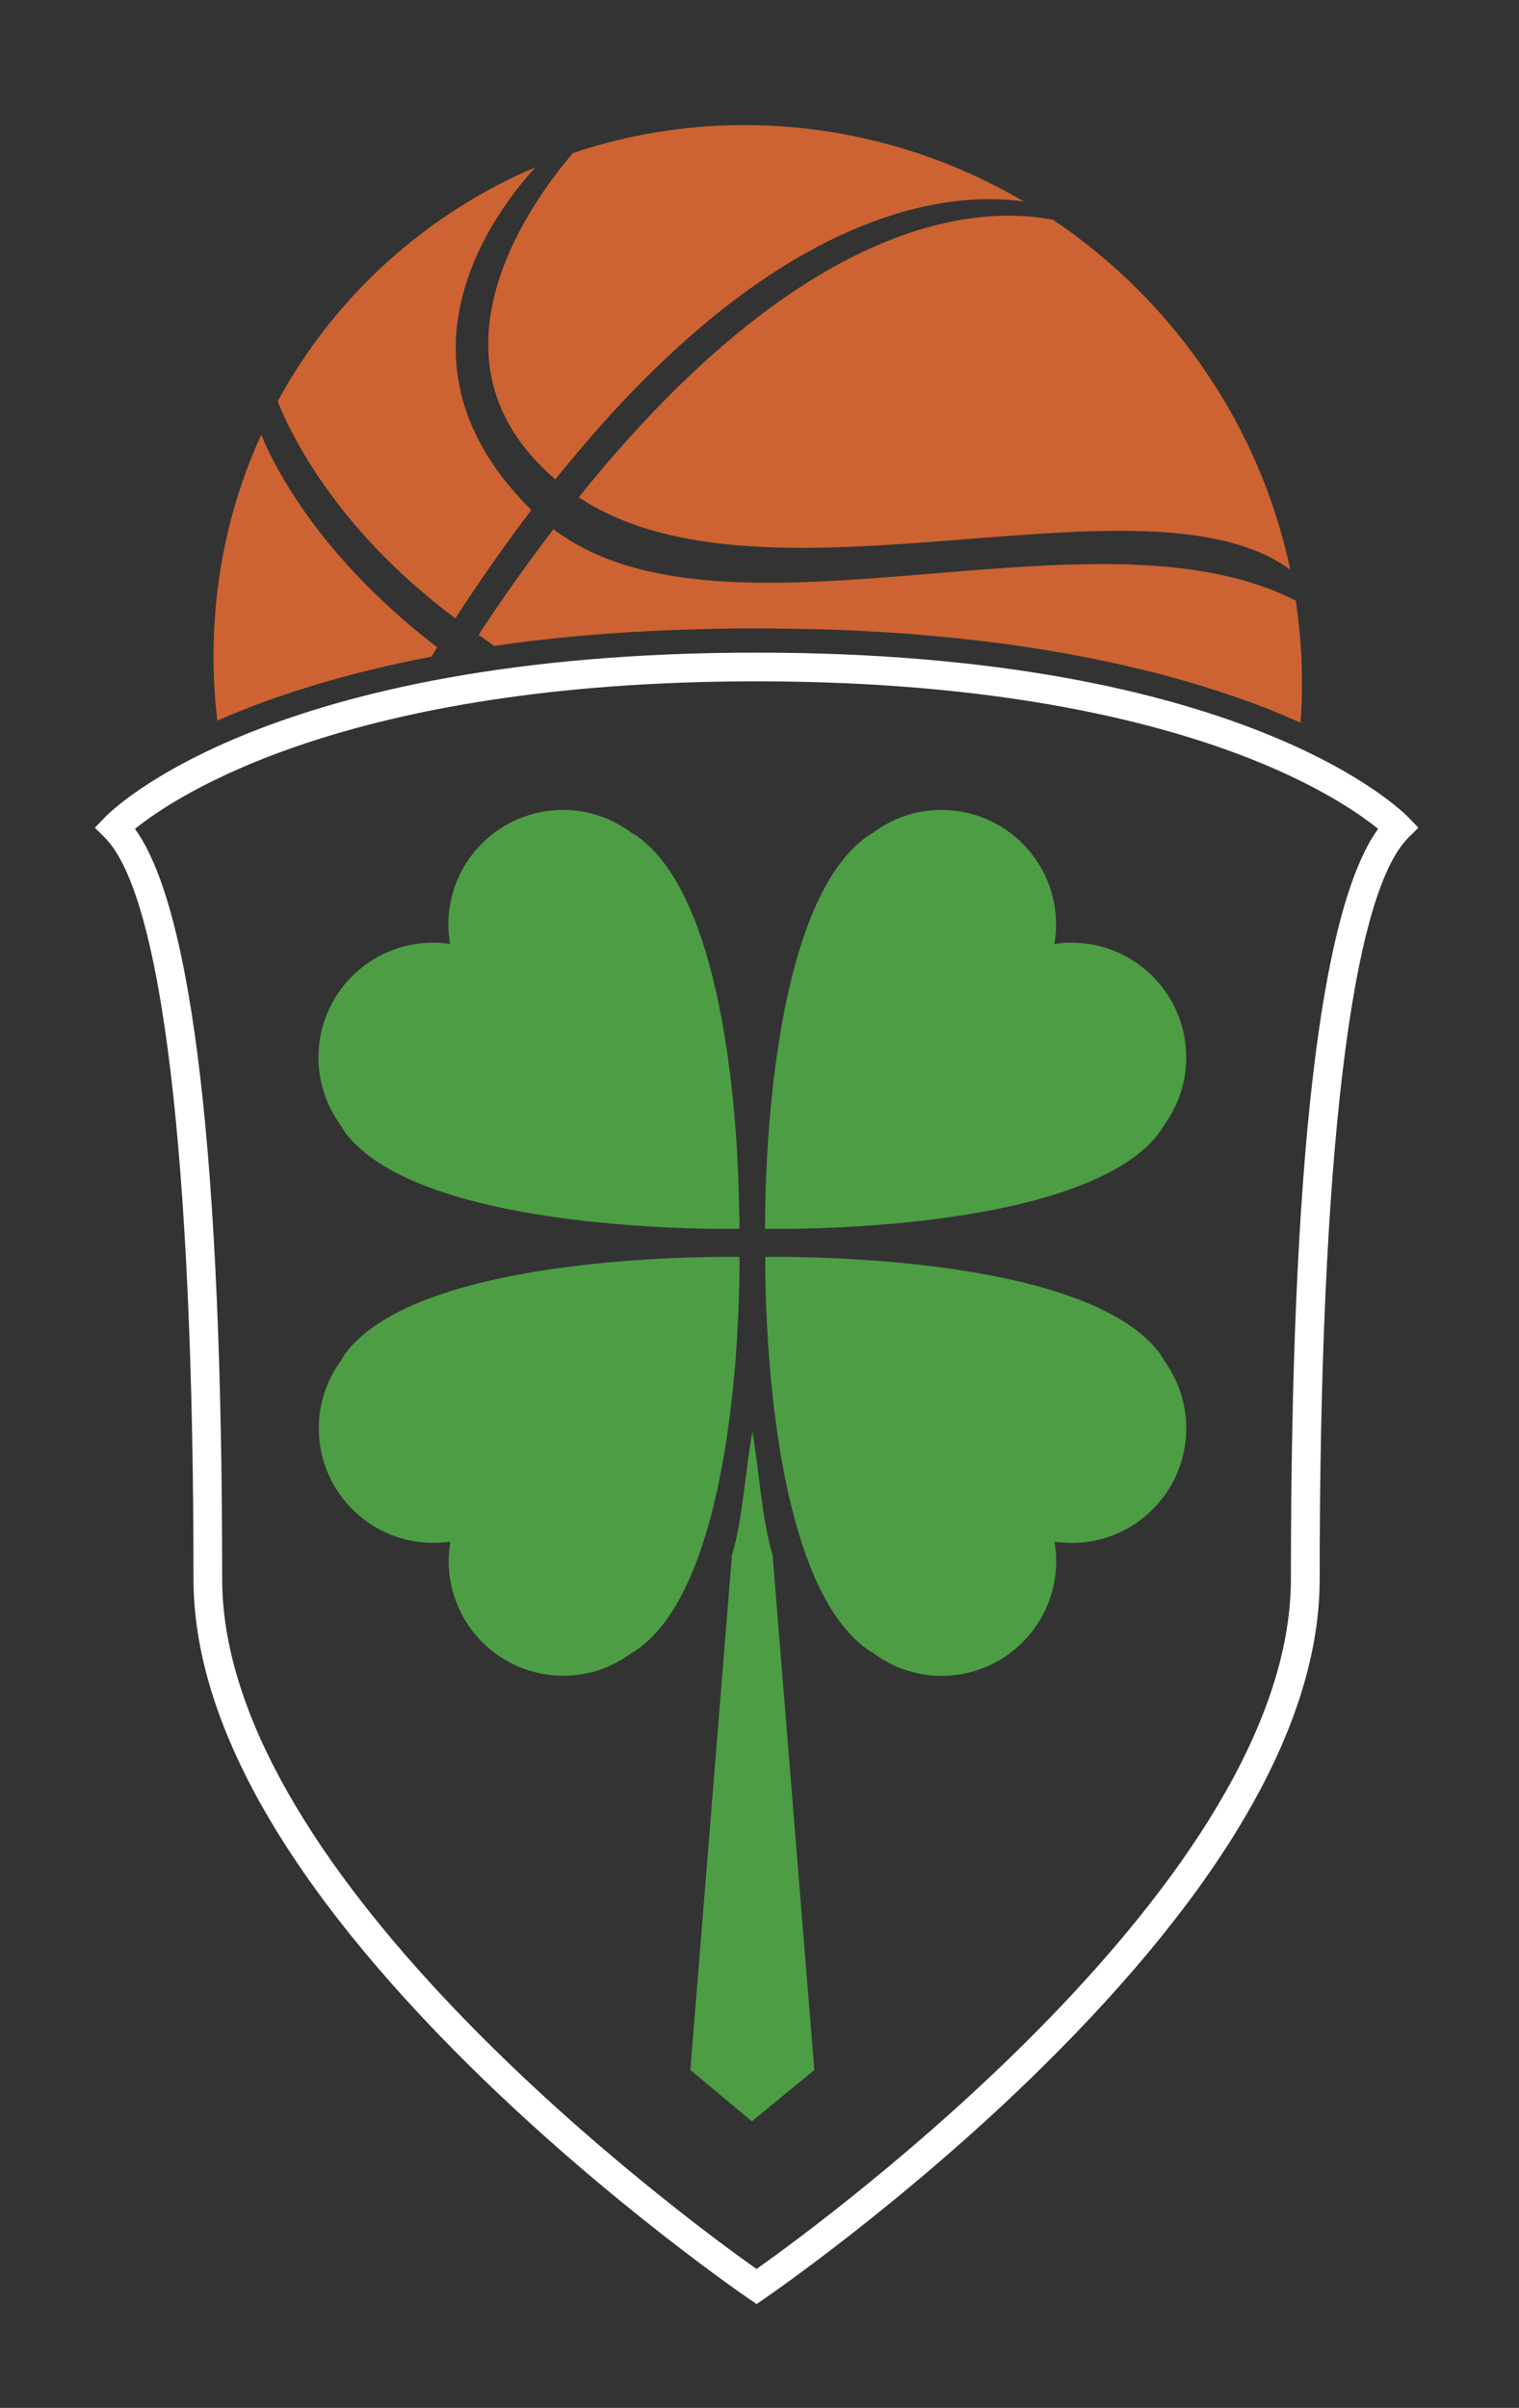 <?xml version="1.0" encoding="utf-8"?>
<!-- Generator: Adobe Illustrator 24.2.0, SVG Export Plug-In . SVG Version: 6.00 Build 0)  -->
<svg version="1.1" id="Layer_1" xmlns="http://www.w3.org/2000/svg" xmlns:xlink="http://www.w3.org/1999/xlink" x="0px" y="0px"
	 viewBox="0 0 140.91 223.25" style="enable-background:new 0 0 140.91 223.25;" xml:space="preserve">
<rect x="0" y="0" width="140.91" height="223.25" fill="#333333" stroke="none"/>
<style type="text/css">
	.st0{fill:#CD6332;}
	.st1{fill:#FFFFFF;}
	.st2{fill:#4D9D45;}
</style>
<path class="st0" d="M40.55,60.01v0.01c-0.17,0.28-0.34,0.58-0.52,0.86c-5.62,1.07-10.37,2.39-14.34,3.77
	c-0.88,0.31-1.72,0.61-2.53,0.92v0.01c-1.06,0.41-2.07,0.82-3,1.24c-0.32-2.64-0.42-5.34-0.31-8.07c0.27-6.61,1.81-12.83,4.39-18.46
	c0.3,0.76,0.87,2.06,1.85,3.75C28.32,47.95,32.66,53.95,40.55,60.01"/>
<path class="st0" d="M49.29,47.29c-2.31,3.03-4.66,6.36-7.05,10.04c-8.16-6.09-12.57-12.49-14.76-16.5
	c-0.95-1.73-1.49-3.01-1.71-3.64c5.27-9.71,13.73-17.36,23.91-21.69c-1.1,1.2-2.73,3.17-4.18,5.69
	C41.85,27.55,39.32,37.42,49.29,47.29"/>
<path class="st0" d="M94.98,18.68c-1.7-0.24-4-0.34-6.8,0.03c-8.4,1.14-21.36,6.62-36.66,25.74c-9.84-8.43-6.06-18.86-1.95-25.4
	c1.29-2.07,2.63-3.75,3.58-4.86c5.6-1.89,11.65-2.8,17.94-2.55C79.75,11.99,87.88,14.52,94.98,18.68"/>
<path class="st0" d="M119.69,52.82c-1.09-0.8-2.32-1.44-3.7-1.94c-15.29-5.66-46.46,5.81-62.3-4.78
	c16-19.87,29.05-25.17,37.42-25.98c2.7-0.27,4.9-0.07,6.57,0.26h0.01C108.76,27.82,116.87,39.4,119.69,52.82"/>
<path class="st0" d="M120.78,63.57c0,1.16-0.05,2.29-0.14,3.43c-0.19-0.08-0.39-0.17-0.58-0.25c-0.04-0.02-0.09-0.04-0.15-0.06
	c-0.49-0.23-1-0.43-1.52-0.65c-0.26-0.1-0.53-0.21-0.79-0.32c-0.07-0.02-0.15-0.06-0.2-0.08c-0.54-0.21-1.1-0.42-1.68-0.63
	c-1.76-0.63-3.67-1.26-5.76-1.86c-0.4-0.11-0.79-0.23-1.2-0.34c-0.77-0.22-1.55-0.42-2.37-0.62c-0.27-0.06-0.54-0.12-0.82-0.19
	c-0.43-0.1-0.86-0.2-1.3-0.31c-1.13-0.26-2.3-0.51-3.52-0.74c-0.39-0.08-0.78-0.16-1.19-0.23c-0.76-0.15-1.54-0.28-2.35-0.41
	c-0.5-0.09-1.01-0.17-1.52-0.25c-0.51-0.08-1.03-0.16-1.56-0.23c-0.53-0.08-1.06-0.15-1.6-0.22c-0.54-0.07-1.09-0.14-1.64-0.2
	c-1.1-0.13-2.23-0.26-3.4-0.36c-0.58-0.06-1.17-0.11-1.76-0.16c-0.59-0.06-1.19-0.1-1.8-0.15c-0.6-0.05-1.21-0.08-1.84-0.12
	c-1.57-0.1-3.17-0.18-4.83-0.24c-0.26-0.01-0.52-0.02-0.79-0.02c-0.52-0.02-1.05-0.03-1.6-0.04c-1.53-0.03-3.09-0.06-4.69-0.06
	c-2.54,0-4.99,0.05-7.33,0.14c-0.91,0.03-1.78,0.07-2.65,0.11c-0.53,0.03-1.05,0.06-1.56,0.09c-0.51,0.03-1.02,0.07-1.53,0.1
	c-0.51,0.03-1.01,0.07-1.51,0.11c-1.68,0.12-3.3,0.28-4.86,0.45c-0.52,0.06-1.03,0.11-1.54,0.17c-1.16,0.15-2.27,0.3-3.36,0.45
	c-0.5-0.36-0.98-0.69-1.44-1.02c0.35-0.55,0.72-1.11,1.1-1.67c1.98-2.92,3.93-5.63,5.84-8.13c14.99,11.39,46.39-1.29,65.45,5.2
	c1.19,0.4,2.33,0.87,3.42,1.44C120.59,58.29,120.79,60.9,120.78,63.57"/>
<path class="st1" d="M130.66,75.79c-0.6-0.62-15.21-15.28-60.48-15.28C24.9,60.51,10.3,75.16,9.71,75.8L8.8,76.74l0.92,0.92
	c5.31,5.3,8.23,29.73,8.23,68.75c0,13.2,8.69,28.46,25.84,45.35c12.67,12.47,25.51,21.26,25.64,21.34l0.76,0.52l0.75-0.52
	c0.12-0.08,12.97-8.87,25.64-21.34c17.15-16.89,25.84-32.14,25.84-45.35c0-39.03,2.92-63.45,8.23-68.75l0.93-0.92L130.66,75.79z
	 M70.18,210.37c-6.28-4.44-49.57-36.12-49.57-63.97c0-38.75-2.72-62.13-8.09-69.55c3.72-3.01,19.56-13.68,57.67-13.68
	c22.98,0,37.69,3.94,45.98,7.25c6.46,2.57,10.12,5.17,11.67,6.43c-5.37,7.42-8.09,30.8-8.09,69.55
	C119.74,174.25,76.45,205.93,70.18,210.37"/>
<path class="st2" d="M75.54,191.92l-5.79,4.76l-5.71-4.76l3.86-47.75c0.96-3.06,1.27-8.02,1.89-11.42
	c0.62,3.41,0.86,8.06,1.88,11.42L75.54,191.92z"/>
<path class="st2" d="M110.04,98.04c0,2.34-0.76,4.49-2.04,6.26c-0.23,0.41-0.51,0.8-0.85,1.21c-4.09,4.71-13.76,6.8-22.07,7.72
	c-5.34,0.59-10.12,0.7-12.5,0.71c-1.02,0-1.61-0.01-1.61-0.01v-0.62c0-0.2,0-0.45,0.01-0.76c0.06-5.97,0.86-29.59,9.87-35.28
	c0,0,0.01,0.01,0.03,0.02c1.78-1.37,4.01-2.2,6.45-2.2c5.87,0,10.64,4.76,10.64,10.64c0,0.6-0.06,1.18-0.16,1.77
	c0.01,0.01,0.03,0.02,0.05,0.02c0.5-0.08,1.01-0.12,1.53-0.12C105.28,87.4,110.04,92.17,110.04,98.04"/>
<path class="st2" d="M68.6,113.31v0.62c0,0-0.58,0.01-1.6,0.01c-2.38-0.01-7.15-0.12-12.47-0.71H54.5c-8.31-0.92-17.96-3-22.07-7.72
	c-0.34-0.41-0.62-0.8-0.85-1.21c-1.27-1.77-2.04-3.92-2.04-6.26c0-5.87,4.76-10.64,10.64-10.64c0.52,0,1.04,0.04,1.54,0.12
	c0.01,0,0.01-0.01,0.03-0.02c-0.1-0.59-0.16-1.17-0.16-1.77c0-5.88,4.76-10.64,10.64-10.64c2.44,0,4.66,0.83,6.45,2.2
	c0.02-0.01,0.03-0.02,0.03-0.02c9.02,5.69,9.81,29.3,9.86,35.28C68.6,112.86,68.6,113.11,68.6,113.31"/>
<path class="st2" d="M110.04,132.42c0,5.88-4.76,10.64-10.64,10.64c-0.52,0-1.03-0.05-1.53-0.11c-0.01,0.01-0.03,0.02-0.05,0.02
	c0.1,0.58,0.16,1.16,0.16,1.76c0,5.88-4.77,10.65-10.64,10.65c-2.44,0-4.67-0.83-6.45-2.21c-0.02,0.01-0.03,0.02-0.03,0.02
	c-3.58-2.27-5.87-7.35-7.32-13.03c-0.82-3.16-1.36-6.49-1.74-9.63c-0.19-1.61-0.34-3.17-0.45-4.64c-0.32-4.11-0.36-7.41-0.36-8.73
	v-0.62c0,0,0.59-0.01,1.61-0.01c6.1,0.04,27.84,0.68,34.57,8.43c0.34,0.4,0.62,0.79,0.85,1.22
	C109.28,127.93,110.04,130.08,110.04,132.42"/>
<path class="st2" d="M68.6,116.54v0.62c0,1.32-0.05,4.61-0.35,8.73c-0.12,1.45-0.26,3.01-0.46,4.62v0.01
	c-0.37,3.14-0.93,6.47-1.73,9.62v0.01c-1.46,5.68-3.74,10.77-7.32,13.03c0,0-0.01-0.01-0.03-0.02c-1.79,1.38-4.01,2.21-6.45,2.21
	c-5.88,0-10.64-4.77-10.64-10.65c0-0.6,0.06-1.18,0.16-1.76c-0.02,0-0.02-0.01-0.03-0.02c-0.5,0.07-1.02,0.11-1.54,0.11
	c-5.88,0-10.64-4.76-10.64-10.64c0-2.33,0.77-4.49,2.04-6.23c0.23-0.43,0.51-0.83,0.85-1.22c6.73-7.75,28.46-8.4,34.57-8.43
	C68.02,116.53,68.6,116.54,68.6,116.54"/>
</svg>
